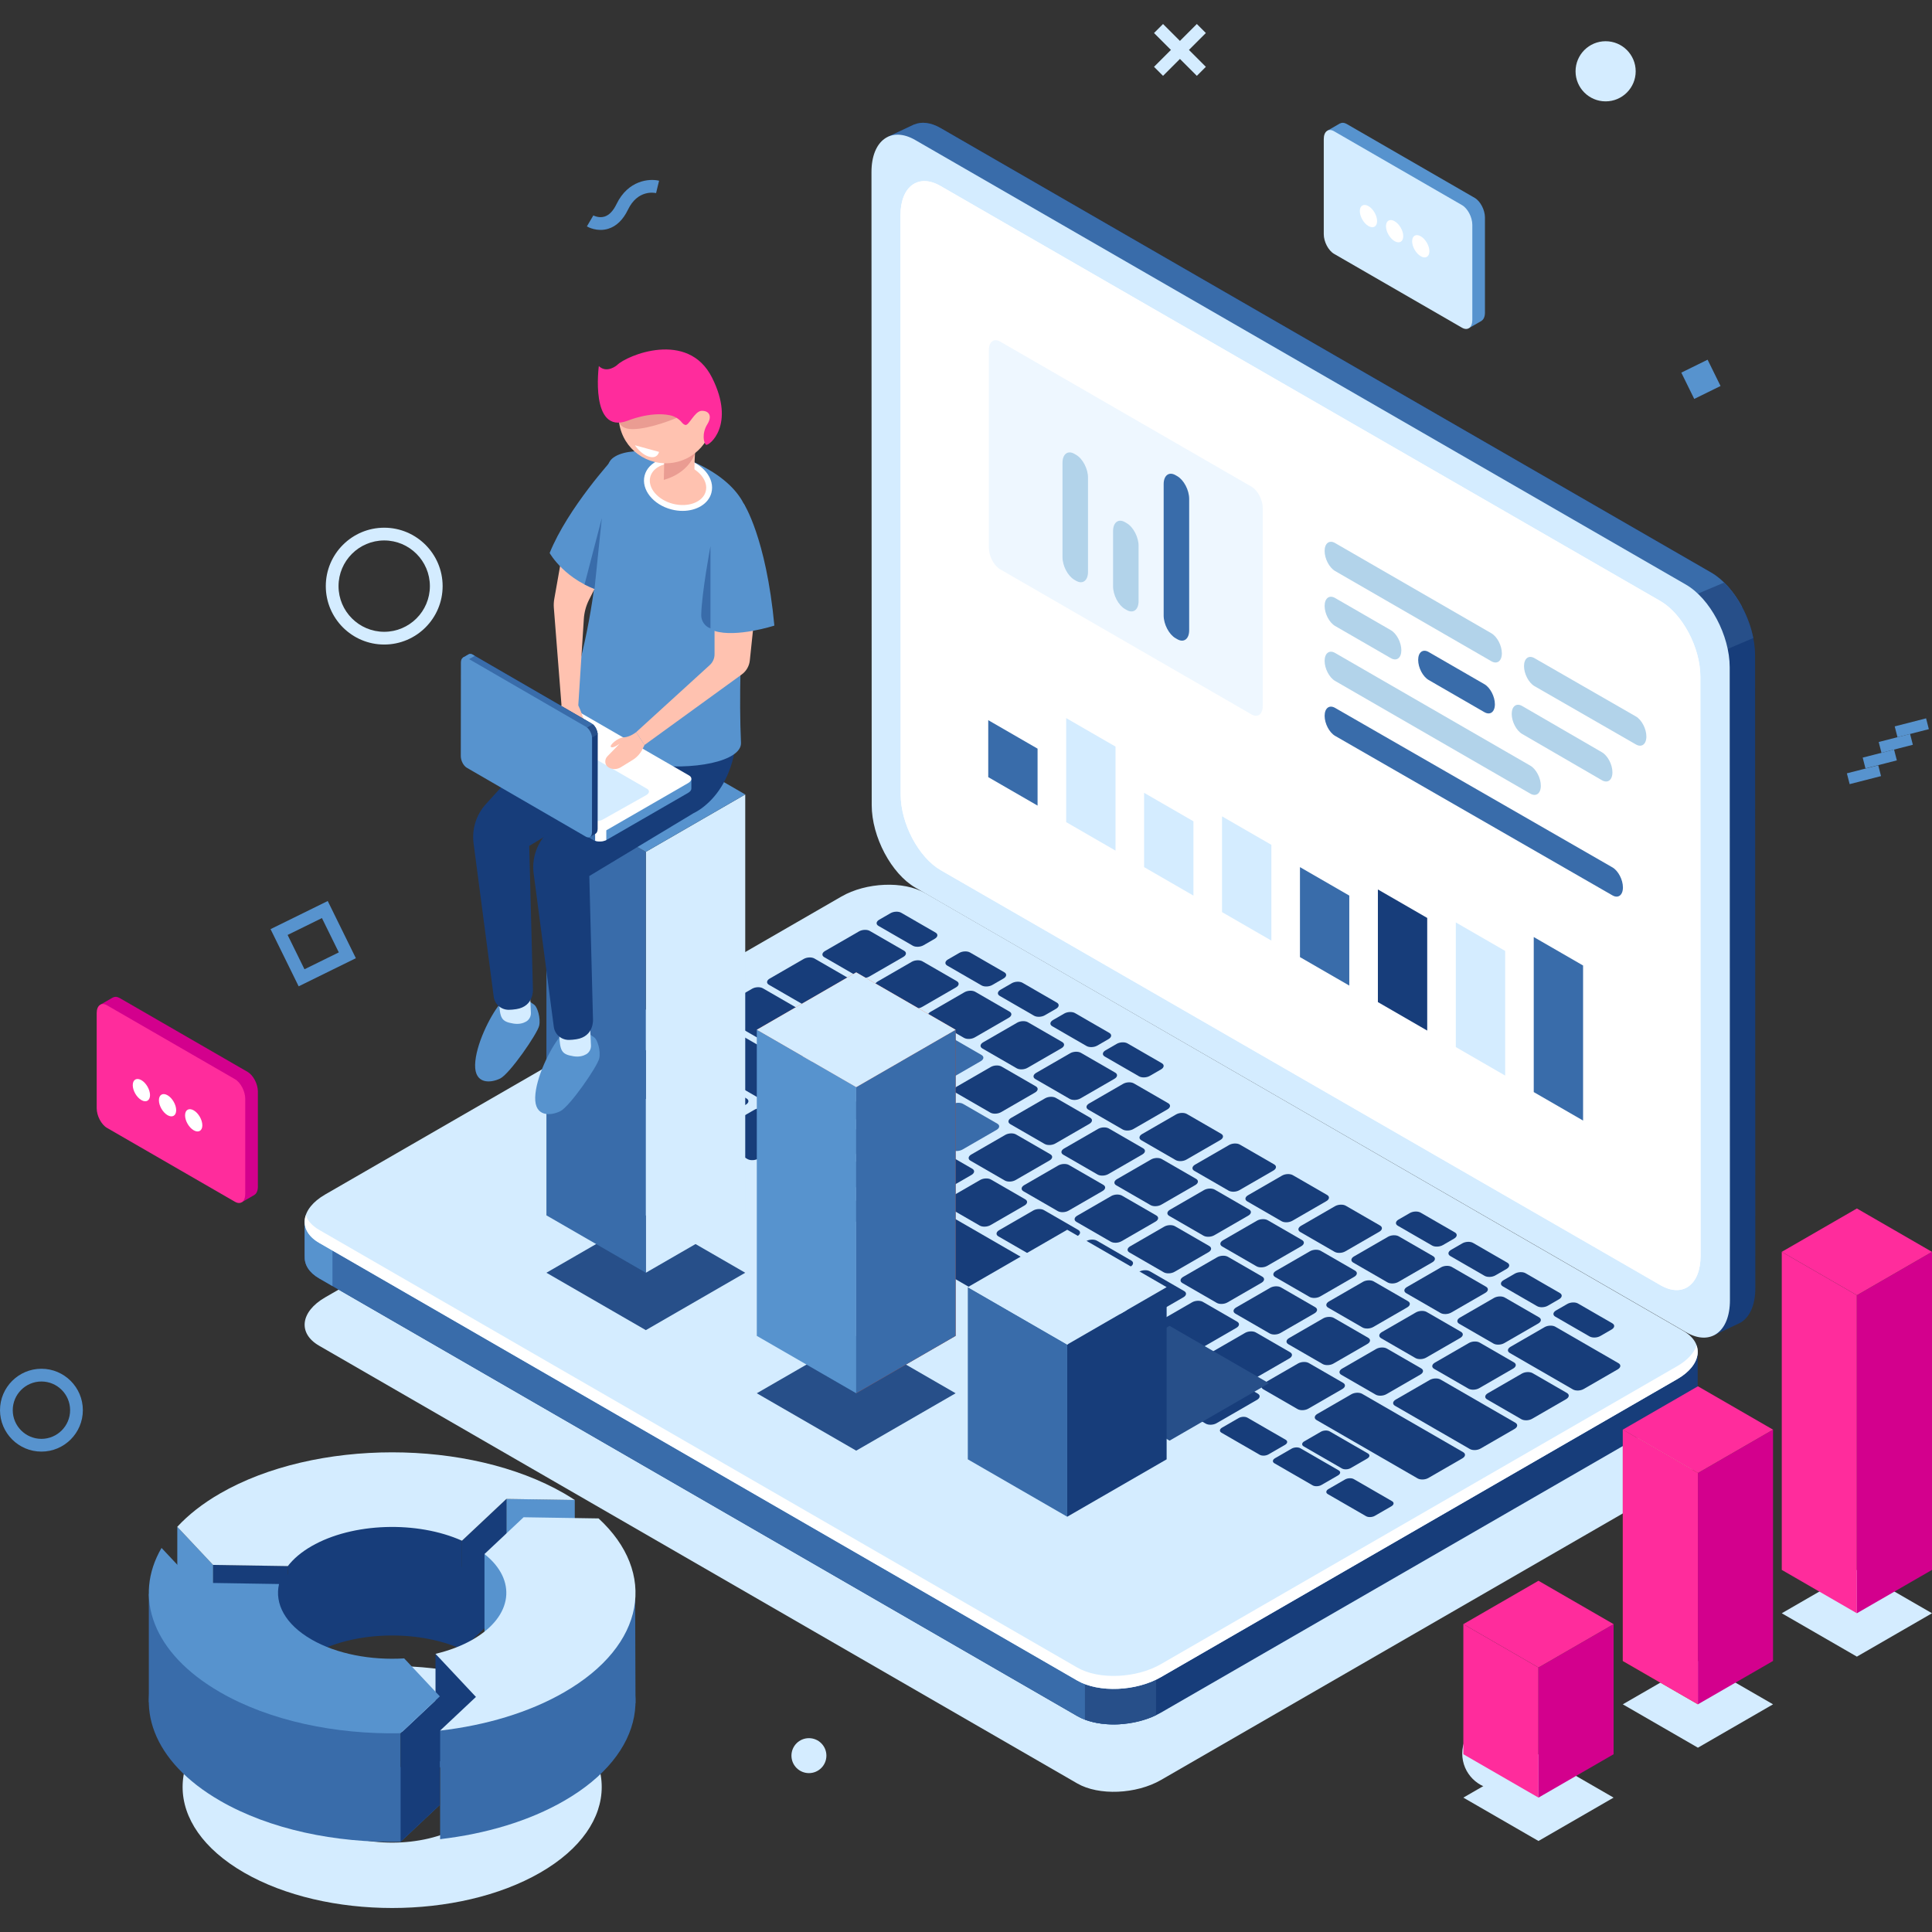 <?xml version="1.0" encoding="UTF-8"?>
<!DOCTYPE svg PUBLIC "-//W3C//DTD SVG 1.1//EN" "http://www.w3.org/Graphics/SVG/1.1/DTD/svg11.dtd">
<!-- Creator: CorelDRAW -->
<svg xmlns="http://www.w3.org/2000/svg" xml:space="preserve" width="10in" height="10in" version="1.1" style="shape-rendering:geometricPrecision; text-rendering:geometricPrecision; image-rendering:optimizeQuality; fill-rule:evenodd; clip-rule:evenodd"
viewBox="0 0 10000 10000"
 xmlns:xlink="http://www.w3.org/1999/xlink"
 xmlns:xodm="http://www.corel.com/coreldraw/odm/2003">
 <rect x="0" y="0" width="10000" height="10000" fill="#333333" stroke="none"/>
 <defs>
  <style type="text/css">
   <![CDATA[
    .fil1 {fill:#173D7A;fill-rule:nonzero}
    .fil3 {fill:#274F89;fill-rule:nonzero}
    .fil2 {fill:#396CAA;fill-rule:nonzero}
    .fil5 {fill:#5793CE;fill-rule:nonzero}
    .fil7 {fill:#B2D3EA;fill-rule:nonzero}
    .fil8 {fill:#C13D1A;fill-rule:nonzero}
    .fil13 {fill:#D3008D;fill-rule:nonzero}
    .fil0 {fill:#D4ECFF;fill-rule:nonzero}
    .fil11 {fill:#EA9C92;fill-rule:nonzero}
    .fil9 {fill:#EF602E;fill-rule:nonzero}
    .fil12 {fill:#FF2C9C;fill-rule:nonzero}
    .fil10 {fill:#FFC2B0;fill-rule:nonzero}
    .fil4 {fill:white;fill-rule:nonzero}
    .fil6 {fill:#D4ECFF;fill-rule:nonzero;fill-opacity:0.4}
   ]]>
  </style>
 </defs>
 <g id="Layer_x0020_1">
  <g id="_2277251715072">
   <g>
    <path class="fil0" d="M5576.04 9231.11l-3924.33 -2265.72c-111,-64.09 -97.09,-176.04 31.1,-250.07l2672.18 -1542.26c128.2,-73.99 322.09,-82.04 433.13,-17.95l3924.33 2265.72c111.03,64.09 97.08,176.04 -31.08,250.07l-2672.18 1542.26c-128.22,74 -322.12,82.06 -433.15,17.95z"/>
    <g>
     <path class="fil1" d="M8857.59 2963.96l-3989.06 -2301.14c-51.38,-29.64 -98.56,-34.21 -136.56,-18.35l0.15 -0.47 -6.55 3.04c-0.53,0.25 -1.06,0.48 -1.6,0.76l-129.89 61.12 141.01 70.18c-0.06,2.63 -0.31,5.1 -0.31,7.8l1.22 3276.39c0.06,163.97 101.54,355.39 226.67,427.57l3882.7 2239.81 22.06 182.74 141.8 -67.63c46.71,-27.45 76.29,-89.45 76.26,-177.79l-1.22 -3276.39c-0.07,-164.03 -101.54,-355.45 -226.67,-427.63z"/>
     <path class="fil2" d="M8857.59 2963.96l-3989.06 -2301.14c-51.38,-29.64 -98.56,-34.21 -136.56,-18.35l0.15 -0.47 -6.55 3.04c-0.53,0.25 -1.06,0.48 -1.6,0.76l-129.89 61.12 141.01 70.18c-0.06,2.63 -0.31,5.1 -0.31,7.8l0.82 2159.35 1815.45 1434.39 2464.94 -1240.5c-40.89,-76.02 -96.75,-140.59 -158.41,-176.18z"/>
     <path class="fil3" d="M8924.23 3015.5l-390.95 164.45 295.15 227.41 246.47 -104.92c-21.37,-107.74 -78.23,-215.98 -150.67,-286.94z"/>
     <path class="fil0" d="M8727.7 6896l-3989.06 -2301.18c-125.13,-72.18 -226.6,-263.6 -226.67,-427.57l-1.22 -3276.38c-0.06,-163.97 101.32,-238.38 226.44,-166.2l3989.06 2301.18c125.13,72.18 226.6,263.6 226.67,427.57l1.22 3276.38c0.07,163.95 -101.31,238.36 -226.44,166.2z"/>
     <path class="fil4" d="M8595.02 6652.27l-3725.61 -2148.14c-114.51,-66.04 -207.37,-241.2 -207.43,-391.27l-1.12 -2998.16c-0.06,-150.04 92.7,-218.15 207.21,-152.11l3725.58 2148.13c114.51,66.04 207.37,241.2 207.39,391.27l1.13 2998.16c0.11,150.07 -92.67,218.15 -207.15,152.11z"/>
     <path class="fil4" d="M8595.02 6652.27l-3725.61 -2148.14c-114.51,-66.04 -207.37,-241.2 -207.43,-391.27l-1.12 -2998.16c-0.06,-150.04 92.7,-218.15 207.21,-152.11l3725.58 2148.13c114.51,66.04 207.37,241.2 207.39,391.27l1.13 2998.16c0.11,150.07 -92.67,218.15 -207.15,152.11z"/>
    </g>
    <path class="fil1" d="M8787.3 6997.73l-536.42 -70.83 -3462.76 -1999.2c-111,-64.09 -304.93,-56.04 -433.13,17.95l-2453.69 1416.13 -324.38 -42.83 0 184.03 0.31 0.04c-2.13,42.54 22.08,83.47 74.47,113.7l3924.33 2265.72c111,64.09 304.93,56.04 433.13,-17.95l2672.18 -1542.26c72.12,-41.63 108.05,-95.27 105.95,-145.64l0 0 0.01 -178.85z"/>
    <path class="fil2" d="M6185.48 5734.48l-246.03 -142.04 -2704.76 0 -1333.43 769.35 -324.38 -42.83 0 184.03 0.31 0.04c-2.13,42.54 22.08,83.47 74.47,113.7l3924.33 2265.72c58.65,33.87 140.48,47.4 223.53,41.88l385.95 -3189.84z"/>
    <path class="fil5" d="M1720.88 6337.94l-143.96 -19.02 0 184.03 0.31 0.04c-2.13,42.54 22.08,83.47 74.47,113.7l69.14 39.94 0.01 -318.69 0.04 0z"/>
    <path class="fil3" d="M5615.57 8900.78c105.21,39.91 255.68,31.2 367.99,-22.84l0 -410.5 -367.99 0 0 433.34z"/>
    <path class="fil0" d="M5576.04 8698.59l-3924.33 -2265.72c-111,-64.09 -97.09,-176.04 31.1,-250.07l2672.18 -1542.26c128.2,-73.99 322.09,-82.04 433.13,-17.95l3924.33 2265.72c111.03,64.09 97.08,176.04 -31.08,250.07l-2672.18 1542.26c-128.22,74.03 -322.12,82.04 -433.15,17.95z"/>
    <path class="fil4" d="M8681.34 7071.13l-2672.18 1542.26c-128.2,73.99 -322.09,82.04 -433.13,17.95l-3924.33 -2265.72c-36.4,-21.02 -59.09,-47.21 -69.02,-75.5 -17.36,52.5 4.76,105.61 69.02,142.73l3924.33 2265.68c111,64.09 304.93,56.04 433.13,-17.95l2672.18 -1542.26c86.15,-49.76 120.43,-116.61 100.09,-174.57 -12.62,38.3 -46.09,76.21 -100.09,107.37z"/>
    <g>
     <path class="fil1" d="M3320.79 5682.79l-177.58 -102.51c-14.26,-8.24 -12.47,-22.61 3.98,-32.11l209.6 -120.99c16.48,-9.5 41.36,-10.53 55.6,-2.32l177.58 102.5c14.26,8.24 12.47,22.62 -4.02,32.11l-209.59 120.99c-16.4,9.53 -41.31,10.56 -55.57,2.32z"/>
     <path class="fil1" d="M3595.01 5841.12l-177.58 -102.5c-14.26,-8.24 -12.47,-22.62 4.02,-32.11l209.59 -120.99c16.45,-9.5 41.36,-10.52 55.61,-2.32l177.54 102.51c14.26,8.24 12.47,22.61 -3.98,32.11l-209.59 120.99c-16.44,9.5 -41.35,10.54 -55.61,2.32z"/>
     <path class="fil1" d="M3869.21 5999.44l-177.58 -102.51c-14.26,-8.24 -12.47,-22.62 3.98,-32.11l209.59 -120.99c16.48,-9.5 41.36,-10.53 55.6,-2.32l177.58 102.51c14.26,8.24 12.47,22.62 -4.01,32.11l-209.6 120.99c-16.41,9.52 -41.32,10.56 -55.57,2.32z"/>
     <path class="fil1" d="M4248.44 5868.7l-177.58 -102.51c-14.26,-8.24 -12.47,-22.61 3.98,-32.11l175.94 -101.57c16.45,-9.5 41.36,-10.53 55.61,-2.32l177.57 102.51c14.26,8.24 12.47,22.61 -3.98,32.11l-175.94 101.57c-16.43,9.5 -41.35,10.53 -55.6,2.32z"/>
     <path class="fil1" d="M4522.66 6027l-177.57 -102.5c-14.26,-8.24 -12.47,-22.62 4.01,-32.11l175.94 -101.57c16.44,-9.5 41.36,-10.53 55.6,-2.32l177.58 102.51c14.26,8.24 12.47,22.62 -4.01,32.11l-175.94 101.57c-16.44,9.53 -41.35,10.56 -55.61,2.32z"/>
     <path class="fil1" d="M4796.86 6185.3l-177.58 -102.51c-14.26,-8.24 -12.47,-22.62 3.98,-32.11l175.94 -101.57c16.45,-9.5 41.36,-10.52 55.61,-2.32l177.58 102.51c14.26,8.24 12.47,22.61 -3.98,32.11l-175.94 101.57c-16.44,9.53 -41.35,10.56 -55.6,2.32z"/>
     <path class="fil1" d="M5071.08 6343.61l-177.57 -102.51c-14.26,-8.24 -12.47,-22.61 4.01,-32.11l175.94 -101.57c16.48,-9.5 41.36,-10.53 55.61,-2.32l177.57 102.51c14.26,8.24 12.47,22.61 -4.01,32.11l-175.94 101.57c-16.48,9.52 -41.35,10.56 -55.61,2.32z"/>
     <path class="fil1" d="M5345.27 6501.95l-177.58 -102.5c-14.26,-8.24 -12.47,-22.62 3.98,-32.11l175.94 -101.57c16.44,-9.5 41.36,-10.53 55.6,-2.32l177.54 102.5c14.26,8.24 12.47,22.62 -3.98,32.11l-175.94 101.57c-16.41,9.5 -41.31,10.53 -55.57,2.32z"/>
     <path class="fil1" d="M5619.49 6660.25l-177.58 -102.51c-14.26,-8.24 -12.47,-22.61 4.02,-32.11l175.94 -101.57c16.45,-9.5 41.36,-10.53 55.61,-2.32l177.58 102.51c14.26,8.24 12.47,22.61 -4.02,32.11l-175.94 101.57c-16.47,9.53 -41.35,10.56 -55.6,2.32z"/>
     <path class="fil1" d="M5893.68 6818.56l-177.57 -102.5c-14.26,-8.24 -12.47,-22.62 4.01,-32.11l175.94 -101.57c16.44,-9.5 41.36,-10.53 55.6,-2.32l177.58 102.51c14.26,8.24 12.47,22.62 -3.98,32.11l-175.94 101.57c-16.47,9.52 -41.39,10.56 -55.64,2.32z"/>
     <path class="fil1" d="M6167.88 6976.87l-177.58 -102.51c-14.26,-8.24 -12.47,-22.62 3.98,-32.11l175.94 -101.57c16.48,-9.5 41.36,-10.52 55.61,-2.32l177.58 102.5c14.26,8.24 12.47,22.62 -4.02,32.11l-175.94 101.57c-16.41,9.53 -41.31,10.56 -55.57,2.32z"/>
     <path class="fil1" d="M6442.1 7135.17l-177.58 -102.51c-14.26,-8.24 -12.47,-22.61 4.01,-32.11l175.94 -101.57c16.45,-9.5 41.36,-10.53 55.61,-2.32l177.54 102.51c14.26,8.24 12.47,22.61 -3.98,32.11l-175.94 101.57c-16.44,9.53 -41.35,10.56 -55.6,2.32z"/>
     <path class="fil1" d="M6716.29 7293.51l-177.58 -102.5c-14.26,-8.24 -12.47,-22.62 4.02,-32.11l175.94 -101.57c16.48,-9.5 41.36,-10.53 55.6,-2.32l177.58 102.5c14.26,8.24 12.47,22.62 -4.02,32.11l-175.94 101.57c-16.45,9.52 -41.35,10.55 -55.61,2.32z"/>
     <path class="fil2" d="M4652.46 5793.72l-177.57 -102.51c-14.26,-8.24 -12.47,-22.61 3.98,-32.11l175.94 -101.57c16.44,-9.5 41.36,-10.53 55.6,-2.32l177.58 102.51c14.26,8.24 12.47,22.61 -4.01,32.11l-175.94 101.57c-16.41,9.53 -41.31,10.56 -55.57,2.32z"/>
     <path class="fil2" d="M4374.16 5633.07l-177.58 -102.51c-14.26,-8.24 -12.47,-22.61 3.98,-32.11l175.94 -101.57c16.44,-9.5 41.36,-10.53 55.6,-2.32l177.58 102.51c14.26,8.24 12.47,22.61 -3.98,32.11l-175.94 101.57c-16.45,9.5 -41.35,10.54 -55.61,2.32z"/>
     <path class="fil1" d="M4095.43 5472.14l-382.44 -220.78c-14.26,-8.24 -12.47,-22.61 4.01,-32.11l175.94 -101.57c16.44,-9.5 41.36,-10.53 55.61,-2.32l382.43 220.78c14.26,8.24 12.47,22.61 -3.98,32.11l-175.94 101.57c-16.48,9.5 -41.38,10.53 -55.64,2.32z"/>
     <path class="fil1" d="M4290.27 5276.39l-310.35 -179.17c-14.26,-8.24 -12.47,-22.62 4.01,-32.11l175.94 -101.57c16.48,-9.5 41.36,-10.53 55.61,-2.32l310.35 179.17c14.26,8.24 12.47,22.62 -4.01,32.11l-175.94 101.57c-16.45,9.52 -41.36,10.55 -55.61,2.32z"/>
     <path class="fil2" d="M4926.68 5952.06l-177.58 -102.5c-14.26,-8.24 -12.47,-22.62 3.98,-32.11l175.94 -101.57c16.48,-9.5 41.36,-10.53 55.6,-2.32l177.58 102.51c14.26,8.24 12.47,22.62 -4.02,32.11l-175.94 101.57c-16.41,9.5 -41.31,10.52 -55.57,2.32z"/>
     <path class="fil1" d="M5200.87 6110.37l-177.58 -102.51c-14.26,-8.24 -12.47,-22.62 3.98,-32.11l175.94 -101.57c16.45,-9.5 41.36,-10.52 55.61,-2.32l177.57 102.51c14.26,8.24 12.47,22.61 -3.98,32.11l-175.94 101.57c-16.43,9.52 -41.35,10.55 -55.6,2.32z"/>
     <path class="fil1" d="M5475.09 6268.67l-177.57 -102.51c-14.26,-8.24 -12.47,-22.61 4.01,-32.11l175.94 -101.57c16.48,-9.5 41.36,-10.53 55.6,-2.32l177.58 102.51c14.26,8.24 12.47,22.61 -4.01,32.11l-175.94 101.57c-16.44,9.53 -41.35,10.56 -55.61,2.32z"/>
     <path class="fil1" d="M5749.29 6426.97l-177.58 -102.5c-14.26,-8.24 -12.47,-22.62 3.98,-32.11l175.94 -101.57c16.45,-9.5 41.36,-10.53 55.61,-2.32l177.58 102.5c14.26,8.24 12.47,22.62 -3.98,32.11l-175.94 101.57c-16.44,9.53 -41.35,10.56 -55.6,2.32z"/>
     <path class="fil1" d="M6023.51 6585.31l-177.57 -102.51c-14.26,-8.24 -12.47,-22.61 4.01,-32.11l175.94 -101.57c16.45,-9.5 41.36,-10.53 55.61,-2.32l177.57 102.51c14.26,8.24 12.47,22.61 -4.01,32.11l-175.94 101.57c-16.44,9.5 -41.35,10.54 -55.61,2.32z"/>
     <path class="fil1" d="M6297.7 6743.62l-177.58 -102.5c-14.26,-8.24 -12.47,-22.62 3.98,-32.11l175.94 -101.57c16.44,-9.5 41.36,-10.53 55.6,-2.32l177.58 102.51c14.26,8.24 12.47,22.62 -3.98,32.11l-175.94 101.57c-16.45,9.52 -41.35,10.52 -55.61,2.32z"/>
     <path class="fil1" d="M6571.93 6901.93l-177.58 -102.51c-14.26,-8.24 -12.47,-22.62 4.02,-32.11l175.94 -101.57c16.48,-9.5 41.36,-10.52 55.61,-2.32l177.58 102.5c14.26,8.24 12.47,22.62 -4.02,32.11l-175.94 101.57c-16.44,9.53 -41.35,10.56 -55.6,2.32z"/>
     <path class="fil1" d="M6846.11 7060.24l-177.57 -102.51c-14.26,-8.24 -12.47,-22.61 3.98,-32.11l175.94 -101.57c16.44,-9.5 41.36,-10.53 55.6,-2.32l177.58 102.51c14.26,8.24 12.47,22.61 -3.98,32.11l-175.94 101.57c-16.44,9.52 -41.35,10.55 -55.61,2.32z"/>
     <path class="fil1" d="M7120.33 7218.54l-177.58 -102.5c-14.26,-8.24 -12.47,-22.62 4.02,-32.11l175.94 -101.57c16.45,-9.5 41.36,-10.53 55.61,-2.32l177.58 102.5c14.26,8.24 12.47,22.62 -4.02,32.11l-175.94 101.57c-16.47,9.53 -41.35,10.56 -55.61,2.32z"/>
     <path class="fil1" d="M7607.79 7500l-387.41 -223.69c-14.26,-8.24 -12.47,-22.61 4.02,-32.11l175.94 -101.57c16.45,-9.5 41.36,-10.53 55.61,-2.32l387.41 223.69c14.26,8.24 12.47,22.61 -4.02,32.11l-175.94 101.57c-16.45,9.53 -41.35,10.56 -55.61,2.32z"/>
     <path class="fil1" d="M8141.63 7191.79l-327.01 -188.79c-14.26,-8.24 -12.47,-22.61 4.01,-32.11l175.94 -101.57c16.44,-9.5 41.36,-10.53 55.6,-2.32l327.01 188.79c14.26,8.24 12.47,22.62 -3.98,32.11l-175.94 101.57c-16.48,9.52 -41.39,10.55 -55.64,2.32z"/>
     <path class="fil1" d="M5406.87 5921.07l-177.58 -102.5c-14.26,-8.24 -12.47,-22.62 4.01,-32.11l175.94 -101.57c16.45,-9.5 41.36,-10.53 55.61,-2.32l177.57 102.5c14.26,8.24 12.47,22.62 -4.01,32.11l-175.94 101.57c-16.44,9.53 -41.35,10.56 -55.6,2.32z"/>
     <path class="fil1" d="M5125.85 5758.83l-177.58 -102.5c-14.26,-8.24 -12.47,-22.62 3.98,-32.11l175.94 -101.57c16.45,-9.5 41.36,-10.53 55.61,-2.32l177.57 102.5c14.26,8.24 12.47,22.62 -3.98,32.11l-175.94 101.57c-16.44,9.52 -41.36,10.56 -55.6,2.32z"/>
     <path class="fil2" d="M4844.81 5596.57l-177.58 -102.51c-14.26,-8.24 -12.47,-22.62 4.01,-32.11l175.94 -101.57c16.45,-9.5 41.36,-10.52 55.61,-2.32l177.57 102.5c14.26,8.24 12.47,22.62 -3.98,32.11l-175.94 101.57c-16.47,9.53 -41.38,10.56 -55.64,2.32z"/>
     <path class="fil1" d="M4563.8 5434.32l-177.58 -102.51c-14.26,-8.24 -12.47,-22.62 3.98,-32.11l175.94 -101.57c16.48,-9.5 41.36,-10.52 55.61,-2.32l177.57 102.51c14.26,8.24 12.47,22.61 -4.01,32.11l-175.94 101.57c-16.4,9.53 -41.31,10.56 -55.57,2.32z"/>
     <path class="fil1" d="M5681.09 6079.39l-177.58 -102.51c-14.26,-8.24 -12.47,-22.61 4.02,-32.11l175.94 -101.57c16.44,-9.5 41.36,-10.53 55.6,-2.32l177.58 102.51c14.26,8.24 12.47,22.61 -3.98,32.11l-175.94 101.57c-16.48,9.52 -41.39,10.56 -55.64,2.32z"/>
     <path class="fil1" d="M5955.28 6237.69l-177.58 -102.5c-14.26,-8.24 -12.47,-22.62 4.02,-32.11l175.94 -101.57c16.45,-9.5 41.36,-10.53 55.61,-2.32l177.58 102.51c14.26,8.24 12.47,22.62 -3.98,32.11l-175.94 101.57c-16.48,9.53 -41.38,10.56 -55.64,2.32z"/>
     <path class="fil1" d="M6229.5 6396l-177.57 -102.51c-14.26,-8.24 -12.47,-22.62 4.01,-32.11l175.94 -101.57c16.48,-9.5 41.36,-10.52 55.61,-2.32l177.57 102.5c14.26,8.24 12.47,22.62 -4.01,32.11l-175.94 101.57c-16.45,9.52 -41.35,10.56 -55.61,2.32z"/>
     <path class="fil1" d="M6503.69 6554.33l-177.58 -102.51c-14.26,-8.24 -12.47,-22.61 3.98,-32.11l175.94 -101.57c16.44,-9.5 41.36,-10.53 55.6,-2.32l177.58 102.51c14.26,8.24 12.47,22.61 -4.02,32.11l-175.94 101.57c-16.4,9.52 -41.31,10.56 -55.57,2.32z"/>
     <path class="fil1" d="M6777.91 6712.63l-177.58 -102.5c-14.26,-8.24 -12.47,-22.62 4.01,-32.11l175.94 -101.57c16.45,-9.5 41.36,-10.53 55.61,-2.32l177.58 102.5c14.26,8.24 12.47,22.62 -4.02,32.11l-175.94 101.57c-16.47,9.53 -41.35,10.56 -55.6,2.32z"/>
     <path class="fil1" d="M7052.11 6870.95l-177.54 -102.51c-14.26,-8.24 -12.47,-22.61 3.98,-32.11l175.94 -101.57c16.44,-9.5 41.36,-10.52 55.6,-2.32l177.58 102.51c14.26,8.24 12.47,22.61 -4.01,32.11l-175.94 101.57c-16.45,9.52 -41.35,10.55 -55.61,2.32z"/>
     <path class="fil1" d="M7326.3 7029.25l-177.58 -102.51c-14.26,-8.24 -12.47,-22.61 4.02,-32.11l175.94 -101.57c16.48,-9.5 41.36,-10.53 55.61,-2.32l177.58 102.51c14.26,8.24 12.47,22.62 -4.02,32.11l-175.94 101.57c-16.44,9.52 -41.31,10.56 -55.6,2.32z"/>
     <path class="fil1" d="M7600.52 7187.59l-177.57 -102.51c-14.26,-8.24 -12.47,-22.62 3.98,-32.11l175.94 -101.57c16.45,-9.5 41.36,-10.52 55.61,-2.32l177.57 102.5c14.26,8.24 12.47,22.62 -4.01,32.11l-175.94 101.57c-16.41,9.5 -41.31,10.53 -55.57,2.32z"/>
     <path class="fil1" d="M7874.7 7345.89l-177.58 -102.51c-14.26,-8.24 -12.47,-22.61 4.02,-32.11l175.94 -101.57c16.44,-9.5 41.36,-10.53 55.6,-2.32l177.58 102.51c14.26,8.24 12.47,22.61 -4.02,32.11l-175.94 101.57c-16.44,9.54 -41.31,10.56 -55.61,2.32z"/>
     <path class="fil1" d="M5262.5 5529.5l-177.58 -102.51c-14.26,-8.24 -12.47,-22.62 4.02,-32.11l175.94 -101.57c16.44,-9.5 41.36,-10.52 55.6,-2.32l177.58 102.5c14.26,8.24 12.47,22.62 -4.02,32.11l-175.94 101.57c-16.45,9.53 -41.35,10.56 -55.61,2.32z"/>
     <path class="fil1" d="M4989.65 5371.98l-177.57 -102.51c-14.26,-8.24 -12.47,-22.61 4.01,-32.11l175.94 -101.57c16.44,-9.5 41.36,-10.52 55.6,-2.32l177.58 102.51c14.26,8.24 12.47,22.61 -4.01,32.11l-175.94 101.57c-16.45,9.53 -41.35,10.56 -55.61,2.32z"/>
     <path class="fil1" d="M4716.81 5214.46l-177.58 -102.51c-14.26,-8.24 -12.47,-22.61 4.01,-32.11l175.94 -101.57c16.48,-9.5 41.36,-10.53 55.61,-2.32l177.57 102.51c14.26,8.24 12.47,22.61 -4.01,32.11l-175.94 101.57c-16.44,9.52 -41.36,10.56 -55.6,2.32z"/>
     <path class="fil1" d="M4443.96 5056.93l-177.58 -102.51c-14.26,-8.24 -12.47,-22.61 4.02,-32.11l175.94 -101.57c16.48,-9.5 41.36,-10.53 55.61,-2.32l177.58 102.51c14.26,8.24 12.47,22.61 -4.02,32.11l-175.94 101.57c-16.44,9.5 -41.35,10.54 -55.6,2.32z"/>
     <path class="fil1" d="M4724.51 4894.93l-177.58 -102.5c-14.26,-8.24 -12.47,-22.62 4.01,-32.11l58.15 -33.58c16.44,-9.5 41.36,-10.52 55.6,-2.32l177.58 102.51c14.26,8.24 12.47,22.61 -3.98,32.11l-58.15 33.58c-16.47,9.52 -41.38,10.56 -55.64,2.32z"/>
     <path class="fil1" d="M5080.57 5100.51l-177.58 -102.51c-14.26,-8.24 -12.47,-22.61 4.01,-32.11l58.15 -33.58c16.44,-9.5 41.36,-10.53 55.6,-2.32l177.58 102.5c14.26,8.24 12.47,22.62 -3.98,32.11l-58.15 33.58c-16.47,9.52 -41.35,10.56 -55.64,2.32z"/>
     <path class="fil1" d="M5352.29 5257.38l-177.58 -102.5c-14.26,-8.24 -12.47,-22.62 4.01,-32.11l58.15 -33.58c16.44,-9.5 41.36,-10.53 55.6,-2.32l177.58 102.51c14.26,8.24 12.47,22.61 -4.02,32.11l-58.15 33.58c-16.44,9.52 -41.35,10.55 -55.6,2.32z"/>
     <path class="fil1" d="M5624 5414.24l-177.58 -102.51c-14.26,-8.24 -12.47,-22.61 3.98,-32.11l58.15 -33.58c16.48,-9.5 41.36,-10.53 55.6,-2.32l177.58 102.5c14.26,8.24 12.47,22.62 -3.98,32.11l-58.15 33.58c-16.44,9.53 -41.35,10.56 -55.6,2.32z"/>
     <path class="fil1" d="M5895.69 5571.1l-177.58 -102.5c-14.26,-8.24 -12.47,-22.62 4.01,-32.11l58.15 -33.58c16.44,-9.5 41.36,-10.53 55.6,-2.32l177.58 102.51c14.26,8.24 12.47,22.61 -4.02,32.11l-58.15 33.58c-16.44,9.52 -41.35,10.56 -55.6,2.32z"/>
     <path class="fil1" d="M7412.58 6446.9l-177.58 -102.5c-14.26,-8.24 -12.47,-22.62 4.02,-32.11l58.15 -33.58c16.45,-9.5 41.36,-10.52 55.61,-2.32l177.58 102.51c14.26,8.24 12.47,22.61 -4.02,32.11l-58.15 33.58c-16.45,9.5 -41.36,10.52 -55.61,2.32z"/>
     <path class="fil1" d="M7684.29 6603.77l-177.58 -102.51c-14.26,-8.24 -12.47,-22.61 4.02,-32.11l58.15 -33.58c16.45,-9.5 41.36,-10.53 55.61,-2.32l177.58 102.51c14.26,8.24 12.47,22.62 -3.98,32.11l-58.15 33.58c-16.48,9.5 -41.39,10.53 -55.64,2.32z"/>
     <path class="fil1" d="M7955.98 6760.64l-177.58 -102.51c-14.26,-8.24 -12.47,-22.61 4.02,-32.11l58.15 -33.58c16.45,-9.5 41.36,-10.52 55.61,-2.32l177.58 102.51c14.26,8.24 12.47,22.61 -3.98,32.11l-58.15 33.58c-16.48,9.52 -41.36,10.52 -55.64,2.32z"/>
     <path class="fil1" d="M8227.69 6917.5l-177.58 -102.51c-14.26,-8.24 -12.47,-22.62 3.98,-32.11l58.15 -33.58c16.48,-9.5 41.36,-10.53 55.61,-2.32l177.58 102.51c14.26,8.24 12.47,22.61 -4.02,32.11l-58.15 33.58c-16.41,9.53 -41.31,10.56 -55.57,2.32z"/>
     <path class="fil1" d="M5536.69 5687.81l-177.58 -102.51c-14.26,-8.24 -12.47,-22.61 3.98,-32.11l175.94 -101.57c16.45,-9.5 41.36,-10.53 55.61,-2.32l177.58 102.51c14.26,8.24 12.47,22.61 -3.98,32.11l-175.94 101.57c-16.44,9.52 -41.35,10.55 -55.6,2.32z"/>
     <path class="fil1" d="M5810.87 5846.11l-177.57 -102.5c-14.26,-8.24 -12.47,-22.62 4.01,-32.11l175.94 -101.57c16.48,-9.5 41.36,-10.53 55.6,-2.32l177.58 102.5c14.26,8.24 12.47,22.62 -4.01,32.11l-175.94 101.57c-16.44,9.53 -41.31,10.56 -55.61,2.32z"/>
     <path class="fil1" d="M6085.1 6004.44l-177.58 -102.51c-14.26,-8.24 -12.47,-22.61 4.02,-32.11l175.94 -101.57c16.45,-9.5 41.36,-10.53 55.61,-2.32l177.54 102.51c14.26,8.24 12.47,22.61 -3.98,32.11l-175.94 101.57c-16.44,9.53 -41.35,10.53 -55.61,2.32z"/>
     <path class="fil1" d="M6359.3 6162.74l-177.58 -102.5c-14.26,-8.24 -12.47,-22.62 4.01,-32.11l175.94 -101.57c16.45,-9.5 41.36,-10.53 55.61,-2.32l177.57 102.51c14.26,8.24 12.47,22.62 -4.01,32.11l-175.94 101.57c-16.44,9.53 -41.32,10.56 -55.6,2.32z"/>
     <path class="fil1" d="M6633.52 6321.06l-177.58 -102.51c-14.26,-8.24 -12.47,-22.62 4.02,-32.11l175.94 -101.57c16.44,-9.5 41.36,-10.52 55.6,-2.32l177.58 102.5c14.26,8.24 12.47,22.62 -3.98,32.11l-175.94 101.57c-16.48,9.52 -41.39,10.56 -55.64,2.32z"/>
     <path class="fil1" d="M6907.71 6479.36l-177.58 -102.51c-14.26,-8.24 -12.47,-22.61 3.98,-32.11l175.94 -101.57c16.48,-9.5 41.36,-10.53 55.61,-2.32l177.58 102.51c14.26,8.24 12.47,22.61 -4.02,32.11l-175.94 101.57c-16.41,9.54 -41.31,10.56 -55.57,2.32z"/>
     <path class="fil1" d="M7181.93 6637.69l-177.57 -102.5c-14.26,-8.24 -12.47,-22.62 4.01,-32.11l175.94 -101.57c16.48,-9.5 41.36,-10.53 55.61,-2.32l177.54 102.5c14.26,8.24 12.47,22.62 -3.98,32.11l-175.94 101.57c-16.45,9.5 -41.35,10.53 -55.61,2.32z"/>
     <path class="fil1" d="M7456.12 6796.01l-177.58 -102.51c-14.26,-8.24 -12.47,-22.61 4.02,-32.11l175.94 -101.57c16.44,-9.5 41.36,-10.52 55.6,-2.32l177.58 102.51c14.26,8.24 12.47,22.61 -4.02,32.11l-175.94 101.57c-16.44,9.52 -41.35,10.56 -55.61,2.32z"/>
     <path class="fil1" d="M7730.34 6954.31l-177.58 -102.5c-14.26,-8.24 -12.47,-22.62 4.01,-32.11l175.94 -101.57c16.48,-9.5 41.36,-10.53 55.61,-2.32l177.58 102.51c14.26,8.24 12.46,22.62 -4.02,32.11l-175.94 101.57c-16.43,9.53 -41.35,10.56 -55.6,2.32z"/>
     <path class="fil1" d="M3969.02 5707.36l-522.94 -301.92c-14.26,-8.24 -12.47,-22.61 3.98,-32.11l175.94 -101.57c16.45,-9.5 41.36,-10.53 55.61,-2.32l522.94 301.92c14.26,8.24 12.46,22.62 -3.98,32.11l-175.94 101.57c-16.43,9.52 -41.35,10.55 -55.6,2.32z"/>
     <path class="fil1" d="M7337.7 7652.26l-522.94 -301.92c-14.26,-8.24 -12.47,-22.62 3.98,-32.11l175.94 -101.57c16.45,-9.5 41.36,-10.53 55.61,-2.32l522.94 301.92c14.26,8.24 12.47,22.62 -3.98,32.11l-175.94 101.57c-16.45,9.53 -41.35,10.56 -55.61,2.32z"/>
     <path class="fil1" d="M6241.13 7368.86l-177.58 -102.51c-14.26,-8.24 -12.47,-22.61 4.02,-32.11l209.59 -120.99c16.44,-9.5 41.36,-10.53 55.61,-2.32l177.57 102.51c14.26,8.24 12.47,22.62 -3.98,32.11l-209.6 120.99c-16.48,9.52 -41.39,10.53 -55.64,2.32z"/>
     <path class="fil1" d="M4249.82 6219.18l-283.97 -163.95c-14.26,-8.24 -12.47,-22.61 4.01,-32.11l209.59 -120.99c16.45,-9.5 41.36,-10.52 55.61,-2.32l283.97 163.95c14.26,8.24 12.47,22.61 -3.98,32.11l-209.59 120.99c-16.48,9.52 -41.38,10.55 -55.64,2.32z"/>
     <path class="fil1" d="M5976.92 7216.31l-283.97 -163.95c-14.26,-8.24 -12.47,-22.62 3.98,-32.11l209.6 -120.99c16.44,-9.5 41.36,-10.53 55.6,-2.32l283.97 163.95c14.26,8.24 12.47,22.62 -4.02,32.11l-209.59 120.99c-16.43,9.54 -41.33,10.56 -55.57,2.32z"/>
     <path class="fil1" d="M4645.44 6447.59l-283.97 -163.95c-14.26,-8.24 -12.47,-22.62 4.02,-32.11l209.59 -120.99c16.48,-9.5 41.36,-10.53 55.6,-2.32l283.97 163.95c14.26,8.24 12.47,22.62 -3.98,32.11l-209.59 120.99c-16.47,9.53 -41.39,10.54 -55.64,2.32z"/>
     <path class="fil1" d="M4632.6 6129.32l1234.61 712.8c15.32,8.83 15.32,23.19 0,32.02l-213.72 123.41c-15.32,8.83 -40.17,8.83 -55.49,0l-1234.61 -712.8 269.22 -155.42z"/>
     <path class="fil1" d="M7007.46 7655.89l197.78 114.19c11.69,6.74 10.22,18.54 -3.26,26.32l-85.75 49.5c-13.5,7.8 -33.9,8.65 -45.59,1.88l-197.78 -114.19c-11.69,-6.74 -10.22,-18.52 3.26,-26.32l85.75 -49.49c13.51,-7.8 33.9,-8.66 45.59,-1.88z"/>
     <path class="fil1" d="M6730.98 7496.26l197.78 114.19c11.69,6.74 10.22,18.52 -3.26,26.32l-85.75 49.5c-13.5,7.8 -33.9,8.64 -45.59,1.88l-197.78 -114.19c-11.69,-6.74 -10.22,-18.52 3.26,-26.32l85.75 -49.5c13.51,-7.8 33.9,-8.64 45.59,-1.88z"/>
     <path class="fil1" d="M6456.8 7337.93l197.78 114.19c11.69,6.74 10.22,18.52 -3.26,26.32l-85.75 49.5c-13.5,7.8 -33.9,8.64 -45.59,1.88l-197.78 -114.19c-11.69,-6.74 -10.22,-18.54 3.26,-26.32l85.75 -49.5c13.47,-7.77 33.9,-8.62 45.59,-1.88z"/>
     <path class="fil1" d="M6882.43 7408.83l197.78 114.19c11.69,6.74 10.22,18.52 -3.26,26.32l-85.75 49.5c-13.5,7.8 -33.9,8.64 -45.59,1.88l-197.78 -114.19c-11.69,-6.74 -10.22,-18.54 3.26,-26.32l85.75 -49.5c13.48,-7.78 33.9,-8.62 45.59,-1.88z"/>
    </g>
   </g>
   <path class="fil6" d="M6478.19 3698.01l-1301.79 -751.59c-31.98,-18.45 -57.9,-68.01 -57.9,-110.65l0 -1024.24c0,-42.64 25.94,-62.25 57.9,-43.76l1301.79 751.59c31.98,18.44 57.9,68.01 57.9,110.65l0 1024.24c-0.01,42.64 -25.96,62.21 -57.9,43.76z"/>
   <g>
    <path class="fil7" d="M5570.06 3006.29l-9.15 -5.3c-33.93,-19.58 -61.43,-72.15 -61.43,-117.39l0 -488.11c0,-45.24 27.5,-66.04 61.43,-46.46l9.15 5.29c33.93,19.59 61.43,72.15 61.43,117.39l0 488.11c0,45.24 -27.5,66.05 -61.43,46.46z"/>
    <path class="fil7" d="M5831.87 3157.46l-9.18 -5.29c-33.93,-19.59 -61.43,-72.15 -61.43,-117.39l0 -285.69c0,-45.24 27.5,-66.04 61.43,-46.46l9.18 5.29c33.92,19.59 61.43,72.15 61.43,117.39l0 285.69c0.01,45.23 -27.5,66.04 -61.43,46.46z"/>
    <path class="fil2" d="M6093.68 3308.58l-9.15 -5.29c-33.93,-19.59 -61.43,-72.15 -61.43,-117.39l0 -680c0,-45.24 27.51,-66.04 61.43,-46.46l9.15 5.3c33.93,19.58 61.43,72.15 61.43,117.39l0 680c0.01,45.28 -27.5,66.07 -61.43,46.46z"/>
   </g>
   <path class="fil7" d="M7719.32 3422.59l-808.79 -466.96c-29.98,-17.32 -54.29,-63.75 -54.29,-103.76l0 0c0,-39.98 24.31,-58.37 54.29,-41.04l808.79 466.96c29.98,17.33 54.29,63.75 54.29,103.76l0 0c0,39.97 -24.31,58.36 -54.29,41.04z"/>
   <path class="fil7" d="M7199.04 3406.65l-288.5 -166.58c-29.98,-17.32 -54.29,-63.75 -54.29,-103.76l0 0c0,-39.98 24.31,-58.37 54.29,-41.04l288.5 166.57c29.98,17.32 54.29,63.75 54.29,103.76l0 0c0.04,39.97 -24.28,58.36 -54.29,41.04z"/>
   <path class="fil2" d="M7683.22 3686.19l-288.5 -166.58c-29.98,-17.32 -54.29,-63.75 -54.29,-103.76l0 0c0,-39.98 24.31,-58.37 54.29,-41.04l288.5 166.57c29.98,17.32 54.29,63.75 54.29,103.76l0 0c0,39.97 -24.31,58.34 -54.29,41.04z"/>
   <path class="fil7" d="M8291.63 4038.55l-412.72 -239.39c-29.98,-17.32 -54.29,-63.75 -54.29,-103.76l0 0c0,-39.98 24.31,-58.36 54.29,-41.04l412.72 239.39c29.98,17.32 54.29,63.75 54.29,103.76l0 0c0,39.98 -24.31,58.34 -54.29,41.04z"/>
   <path class="fil7" d="M7921.05 4107.95l-1010.51 -583.41c-29.98,-17.32 -54.29,-63.75 -54.29,-103.76l0 0c0,-39.98 24.31,-58.36 54.29,-41.04l1010.51 583.41c29.98,17.32 54.29,63.75 54.29,103.76l0 0c0.02,39.97 -24.29,58.33 -54.29,41.04z"/>
   <path class="fil2" d="M8345.93 4634.39l-1435.37 -825.45c-29.98,-17.32 -54.29,-63.75 -54.29,-103.76l0 0c0,-39.97 24.31,-58.36 54.29,-41.04l1435.37 825.45c29.98,17.32 54.29,63.75 54.29,103.76l0 0c0.01,39.98 -24.31,58.36 -54.29,41.04z"/>
   <path class="fil7" d="M8467.33 3853.18l-524.73 -301.69c-29.98,-17.32 -54.29,-63.75 -54.29,-103.76l0 0c0,-39.97 24.31,-58.36 54.29,-41.04l524.73 301.69c29.98,17.32 54.29,63.75 54.29,103.76l0 0c0,39.97 -24.31,58.36 -54.29,41.04z"/>
   <polygon class="fil2" points="5370.45,3875.02 5115.13,3727.57 5115.13,4022.41 5370.45,4169.82 "/>
   <polygon class="fil0" points="5773.81,3864.33 5518.49,3716.89 5518.49,4255.28 5773.81,4402.72 "/>
   <polygon class="fil0" points="6177.17,4251.02 5921.85,4103.61 5921.85,4488.19 6177.17,4635.59 "/>
   <polygon class="fil0" points="6580.54,4372.83 6325.21,4225.4 6325.21,4721.05 6580.54,4868.49 "/>
   <polygon class="fil2" points="6983.91,4635.61 6728.57,4488.19 6728.57,4953.92 6983.91,5101.35 "/>
   <polygon class="fil1" points="7387.26,4751.25 7131.93,4603.82 7131.93,5186.82 7387.26,5334.25 "/>
   <polygon class="fil0" points="7790.66,4921.9 7535.29,4774.5 7535.29,5419.69 7790.66,5567.13 "/>
   <polygon class="fil2" points="8194.02,4997.44 7938.65,4850.03 7938.65,5652.59 8194.02,5799.99 "/>
   <rect class="fil5" transform="matrix(0.746 2.913 -2.913 0.746 9969.38 3718.16)" width="19.2" height="55.75"/>
   <rect class="fil5" transform="matrix(0.746 2.913 -2.913 0.746 9886.55 3798.97)" width="19.2" height="55.75"/>
   <rect class="fil5" transform="matrix(0.746 2.913 -2.913 0.746 9803.7 3879.8)" width="19.2" height="55.75"/>
   <rect class="fil5" transform="matrix(0.747 2.913 -2.913 0.747 9721.82 3961.11)" width="19.2" height="55.75"/>
   <polygon class="fil3" points="6568.19,7159.68 6053.65,6862.57 5539.1,7159.68 6053.65,7456.73 "/>
   <polygon class="fil3" points="4946.29,7211.52 4431.74,6914.46 3917.2,7211.52 4431.74,7508.58 "/>
   <polygon class="fil3" points="3857.35,6587.72 3342.81,6290.66 2828.26,6587.72 3342.81,6884.79 "/>
   <g>
    <g>
     <polygon class="fil8" points="4431.74,7211.52 4431.74,5627.12 4946.29,5330.06 4946.29,6914.46 "/>
     <polygon class="fil9" points="4946.29,5330.06 4431.74,5032.96 3917.2,5330.06 4431.74,5627.12 "/>
     <polygon class="fil5" points="4431.74,5627.12 3917.2,5330.06 3917.2,6914.46 4431.74,7211.52 "/>
     <polygon class="fil2" points="4431.74,7211.52 4431.74,5627.12 4946.29,5330.06 4946.29,6914.46 "/>
     <polygon class="fil0" points="4946.29,5330.06 4431.74,5032.96 3917.2,5330.06 4431.74,5627.12 "/>
    </g>
    <g>
     <polygon class="fil1" points="5523.94,7850.53 5523.94,6959.31 6038.48,6662.26 6038.48,7553.48 "/>
     <polygon class="fil2" points="5523.94,6959.31 5009.39,6662.26 5009.39,7553.48 5523.94,7850.53 "/>
     <polygon class="fil0" points="6038.48,6662.26 5523.94,6365.17 5009.39,6662.26 5523.94,6959.31 "/>
    </g>
    <g>
     <polygon class="fil0" points="3342.81,6587.72 3342.81,4409.17 3857.35,4112.11 3857.35,6290.66 "/>
     <polygon class="fil2" points="3342.81,4409.17 2828.26,4112.11 2828.26,6290.66 3342.81,6587.72 "/>
     <polygon class="fil5" points="3857.35,4112.11 3342.81,3815.06 2828.26,4112.11 3342.81,4409.17 "/>
    </g>
   </g>
   <g>
    <path class="fil5" d="M3036.35 5343.69c0,0 -84.97,-42.87 -137.13,20.96 -52.16,63.79 -126.76,214.41 -129.08,316.18 -2.32,101.76 80.54,94.89 129.76,70.81 49.24,-24.1 193.11,-232.78 201.81,-273.65 8.72,-40.89 -10.28,-96.19 -24.12,-107 -13.84,-10.81 -41.26,-27.29 -41.26,-27.29z"/>
    <path class="fil0" d="M3054.86 5323.19l3.94 88.04c0.84,18.71 -8.59,36.56 -24.88,45.8 -14.85,8.43 -36.4,14.89 -65.54,10.19 -64,-10.28 -69.71,-28.57 -74.28,-116.57 -4.57,-88 160.75,-27.45 160.75,-27.45z"/>
    <g>
     <path class="fil5" d="M2725.35 5174.44c0,0 -84.97,-42.86 -137.13,20.96 -52.16,63.78 -126.76,214.41 -129.07,316.17 -2.32,101.76 80.54,94.89 129.8,70.81 49.24,-24.09 193.11,-232.78 201.81,-273.65 8.72,-40.89 -10.28,-96.18 -24.12,-106.99 -13.85,-10.85 -41.29,-27.3 -41.29,-27.3z"/>
     <path class="fil0" d="M2743.9 5153.96l3.94 88.04c0.84,18.71 -8.59,36.57 -24.88,45.8 -14.85,8.43 -36.4,14.88 -65.54,10.18 -64,-10.28 -69.71,-28.57 -74.28,-116.57 -4.57,-88.02 160.75,-27.45 160.75,-27.45z"/>
     <path class="fil1" d="M3502 3537.98c-25.13,-409.16 -443.09,60.19 -443.09,60.19l-286.06 280.39 -257.59 282.96c-50.31,55.26 -73.72,129.9 -63.98,203.98l104.2 793.43c5.14,39.19 38.66,68.07 78.2,67.77 11.16,-0.09 23.97,-1.1 38.6,-3.39 92.95,-14.47 86.09,-102.85 86.09,-102.85l-19.05 -742.09 540.96 -326.1c-0.01,-0.04 246.83,-105.17 221.71,-514.3z"/>
    </g>
    <path class="fil1" d="M3812.96 3693.84c-25.16,-409.16 -443.09,60.19 -443.09,60.19l-286.06 280.39 -257.59 282.96c-50.31,55.26 -73.72,129.89 -63.98,203.98l104.2 793.43c5.14,39.19 38.66,68.07 78.2,67.76 11.15,-0.09 23.96,-1.1 38.6,-3.39 92.95,-14.47 86.09,-102.85 86.09,-102.85l-19.05 -742.09 540.96 -326.1c0,0 246.87,-105.15 221.71,-514.3z"/>
    <path class="fil5" d="M3565.71 2380.5c316.86,131.36 310.5,318.67 310.5,318.67 0,0 -62.06,686.67 -40.89,1145.26 8.87,191.7 -1018.56,206.33 -865.34,-305.11 180.68,-603.06 112.94,-1091.26 197.53,-1164.91 84.57,-73.61 316.25,-27.91 398.2,6.09z"/>
    <path class="fil10" d="M3667.67 2546.56c-16.58,64.32 -100.85,98.24 -188.26,75.72 -87.41,-22.52 -144.84,-92.93 -128.26,-157.27 16.58,-64.35 100.85,-98.24 188.26,-75.72 87.41,22.54 144.83,92.93 128.26,157.27z"/>
    <path class="fil4" d="M3532.85 2644.31c-18.58,0 -37.84,-2.35 -57.27,-7.37 -95.31,-24.54 -157.74,-103.36 -139.13,-175.66 18.67,-72.31 111.31,-111.24 206.78,-86.63 45.36,11.69 84.8,35.84 111.06,68.02 27.35,33.52 37.31,71.78 28.04,107.7 -14.85,57.57 -76.69,93.93 -149.47,93.93zm-47.68 -246.83c-58.84,0 -108.02,27.37 -119.39,71.36 -14.44,56.14 38.22,118.4 117.39,138.82 79.07,20.31 155.36,-8.68 169.83,-64.85 6.78,-26.32 -1.1,-55.07 -22.21,-80.96 -22.21,-27.2 -55.98,-47.74 -95.18,-57.87 -17.15,-4.42 -34.19,-6.51 -50.44,-6.51z"/>
    <path class="fil10" d="M3438.69 2366.2c0,0 2.72,12.72 -2.76,113.13 -1.73,31.54 108.81,61.06 137.38,32.49 28.57,-28.57 17.13,-58.27 24,-165.7 6.85,-107.46 -158.62,20.08 -158.62,20.08z"/>
    <path class="fil11" d="M3597.3 2346.1c0,0 -27.22,99.59 -161.41,137.81l2.04 -90.54 159.37 -47.28z"/>
    <path class="fil10" d="M3682.3 2093.02c33.71,130.43 -44.68,263.47 -175.1,297.18 -130.43,33.71 -263.47,-44.68 -297.18,-175.1 -33.71,-130.43 44.67,-263.47 175.1,-297.19 130.41,-33.71 263.47,44.68 297.18,175.11z"/>
    <path class="fil11" d="M3502.19 2163.01c0,0 -134.28,57.52 -227.26,58.18 -92.98,0.66 -72.49,-77.19 -72.49,-77.19l276.01 -39.88 23.74 58.89z"/>
    <path class="fil12" d="M3247.19 2178.17c0,0 116.99,-49.66 219.61,-28.95 24.12,4.85 46.49,17.76 62,36.85 5.08,6.24 11.5,11.94 18.77,13.57 18.2,4.13 47.99,-71.37 83.37,-73.09 35.37,-1.73 58.96,23.31 29.98,69.74 -29.01,46.43 -19.2,98.41 -5.86,105.86 13.34,7.46 154.89,-100.94 30.04,-348.29 -124.85,-247.34 -441.98,-114.13 -491.34,-63.97 0,0 -51.97,45.26 -94.24,4.98 0.01,0 -47.35,354.83 147.67,283.3z"/>
    <path class="fil10" d="M3698.48 3200.84l0 185.56c0,21.28 -8.96,41.54 -24.65,55.87l-381.19 347.5 43.3 66.23 503.37 -365.08c23.49,-17.04 38.66,-43.27 41.7,-72.12l34.02 -323.6 -216.56 105.65z"/>
    <path class="fil5" d="M3849.4 2606.37c0,0 115.64,173.91 158.72,631.65 0,0 -197.53,63.88 -309.65,27.64 -112.09,-36.25 150.94,-659.29 150.94,-659.29z"/>
    <path class="fil2" d="M3677.37 2826.27c0,0 -45.27,242.3 -47.84,356.15 -0.72,31.3 18.39,59.56 47.84,70.2l0 0 0 -426.35z"/>
   </g>
   <g>
    <path class="fil5" d="M3578.47 4031.03l-84.25 -11.12 -543.81 -313.98c-17.45,-10.06 -47.89,-8.8 -68.01,2.81l-385.35 222.41 -50.94 -6.74 0 50.72 0.06 0c-0.34,6.68 3.48,13.09 11.69,17.86l616.31 355.83c17.42,10.06 47.89,8.8 68.01,-2.81l419.65 -242.21c11.34,-6.55 16.98,-14.98 16.64,-22.86l0 0 0 -49.91z"/>
    <path class="fil2" d="M3169.87 3832.63l-38.63 -22.31 -424.79 0 -209.41 120.83 -50.94 -6.74 0 50.72 0.06 0c-0.34,6.68 3.48,13.09 11.69,17.86l616.31 355.83c9.21,5.33 22.06,7.46 35.08,6.59l60.63 -522.79z"/>
    <path class="fil5" d="M2468.7 3927.43l-22.62 -2.97 0 50.72 0.06 0c-0.34,6.68 3.48,13.09 11.69,17.86l10.87 6.26 0 -71.87z"/>
    <path class="fil4" d="M3080.37 4351.72c16.5,6.26 40.16,4.89 57.81,-3.6l0 -86.28 -57.81 0 0 89.88z"/>
    <path class="fil4" d="M3074.17 4298.14l-616.31 -355.83c-17.45,-10.05 -15.26,-27.64 4.89,-39.25l419.65 -242.2c20.14,-11.63 50.59,-12.87 68.01,-2.82l616.31 355.83c17.42,10.05 15.26,27.66 -4.89,39.29l-419.65 242.2c-20.14,11.59 -50.59,12.87 -68.01,2.78z"/>
    <path class="fil0" d="M3063.73 4244.22l-512.48 -295.87c-14.51,-8.36 -12.69,-23 4.07,-32.65l224.88 -126.45c16.73,-9.69 42.07,-10.72 56.56,-2.34l512.45 295.87c14.5,8.36 12.69,23 -4.07,32.65l-224.88 126.47c-16.7,9.61 -42.01,10.68 -56.52,2.32z"/>
   </g>
   <path class="fil10" d="M2906.21 3649.16l-6.36 42.55c-5.43,36.22 -4.48,73.11 2.78,109.03l7.58 37.46c4.28,21.15 20.99,37.54 42.24,41.39l0 0c16.57,3.01 32.24,-8.62 34.09,-25.37l10.19 -90.92c0,0 23.24,30.48 34.49,30.48 11.21,0 -12.56,-91.04 -37.97,-142.57 -25.44,-51.51 -87.03,-2.04 -87.03,-2.04z"/>
   <path class="fil10" d="M3115.11 2973.3l-66.13 130.89c-15.63,30.95 -24.84,64.76 -27.07,99.35l-28.72 447.69 -87 -2.07 -39.48 -502.76c-1.22,-15.51 -0.48,-31.14 2.26,-46.46l45.11 -254.96 201.02 128.33z"/>
   <g>
    <path class="fil1" d="M3053.28 4332.32l-51.66 -67.44 -543.44 -314.64c-17.42,-10.09 -31.52,-37.1 -31.48,-60.34l0.47 -444.93 -31.24 -40.8 29.35 -17.02 0.04 0.04c5.64,-3.64 13.09,-3.54 21.3,1.22l615.87 356.59c17.42,10.09 31.52,37.12 31.48,60.37l-0.53 484.53c0,13.06 -4.51,22.18 -11.53,25.85l0 0 -28.63 16.57z"/>
    <path class="fil2" d="M2677.44 4077.21l-38.6 -22.37 -211.94 -368.15 0.22 -241.77 -31.24 -40.79 29.35 -17.02 0.04 0.04c5.64,-3.63 13.09,-3.54 21.3,1.22l615.87 356.59c9.21,5.33 17.45,15.42 23.22,27.13l-408.23 305.11z"/>
    <path class="fil5" d="M2409.74 3422.24l-13.88 -18.11 29.35 -17.02 0.04 0.04c5.64,-3.63 13.09,-3.54 21.3,1.22l10.83 6.3 -47.65 27.57z"/>
    <path class="fil3" d="M3068.06 3748.94c13.69,11.19 24.28,32.36 25.72,51.89l-60.19 34.74 -28.82 -50.1 63.29 -36.53z"/>
    <path class="fil5" d="M3033.12 3761.98l-615.89 -356.59c-17.42,-10.09 -31.58,0.57 -31.61,23.81l-0.54 484.53c-0.04,23.24 14.07,50.29 31.48,60.34l615.89 356.59c17.42,10.09 31.58,-0.57 31.61,-23.81l0.53 -484.53c0.07,-23.22 -14.07,-50.25 -31.48,-60.34z"/>
   </g>
   <path class="fil10" d="M3335.95 3856l-9.86 20.46c-11.37,23.53 -29.24,43.33 -51.47,57.05l-61.18 37.73c-19.02,11.74 -43.14,12.69 -62.44,1.44 -0.69,-0.4 -1.37,-0.81 -2.1,-1.25 -19.45,-12.19 -21.2,-40.11 -5.2,-56.56l63.94 -65.73c0,0 -35.9,27.51 -45.99,16.45 -7.37,-8.11 34.83,-47.74 67.23,-49.06 32.39,-1.28 63.75,-26.76 63.75,-26.76l43.31 66.23z"/>
   <path class="fil5" d="M3173.85 2373.45c0,0 -234.37,254.98 -328.89,488.92 0,0 80.14,144.37 276.3,201.04 196.18,56.67 52.59,-689.96 52.59,-689.96z"/>
   <path class="fil2" d="M3077.15 3048.31l37.98 -366.93 -89.51 343.78c15.98,8.29 33.23,16.03 51.53,23.15z"/>
   <path class="fil4" d="M3349.39 2322l-62.97 -17.3c0,0 30.08,47.28 73.97,59.33 43.89,12.07 50.72,-25.09 50.72,-25.09l-61.72 -16.94z"/>
   <path class="fil0" d="M2796.78 8806.77c-423.59,-244.55 -1110.37,-244.55 -1533.93,0 -423.57,244.55 -423.57,641.05 0.04,885.6 423.59,244.55 1110.37,244.55 1533.93,0 423.56,-244.55 423.56,-641.06 -0.04,-885.6zm-414.38 646.35c-194.71,112.41 -510.38,112.41 -705.13,0 -194.71,-112.41 -194.71,-294.69 0,-407.09 194.71,-112.41 510.38,-112.41 705.13,0 194.7,112.41 194.7,294.69 0,407.09z"/>
   <g>
    <g>
     <path class="fil1" d="M1102.85 8661.87l386.91 6.05c28.63,-37.25 69.27,-72.22 122.19,-102.76 212.76,-122.84 547.35,-132.33 779.12,-28.67l229.93 -216.24 354.02 5.52c-17.48,-11.44 -35.46,-22.75 -54.42,-33.68 -491.99,-284.03 -1289.63,-284.06 -1781.59,0 -90.48,52.23 -164.16,110.46 -221.37,172.46l185.22 197.31z"/>
     <polygon class="fil5" points="2975.01,7763.92 2975.01,8325.8 2620.99,8320.25 2620.99,7758.4 "/>
     <polygon class="fil1" points="2391.1,7974.64 2391.1,8536.49 2620.99,8320.25 2620.99,7758.4 "/>
     <path class="fil1" d="M1489.77 8106.02l0 561.85 508.97 -414.76 392.33 283.38 0 -561.85 -361.25 -175.26c0,0 -497.35,152.26 -523.19,158.72 -25.86,6.45 -16.86,147.93 -16.86,147.93z"/>
     <polygon class="fil1" points="1102.85,8100.01 1102.85,8661.87 1489.77,8667.89 1489.77,8106.02 "/>
     <polygon class="fil5" points="917.67,7902.7 917.67,8464.55 1102.85,8661.87 1102.85,8100.01 "/>
     <path class="fil0" d="M1102.85 8100.01l386.91 6.05c28.63,-37.25 69.27,-72.22 122.19,-102.76 212.76,-122.84 547.35,-132.33 779.12,-28.63l229.93 -216.24 354.02 5.52c-17.48,-11.44 -35.46,-22.75 -54.42,-33.68 -491.99,-284.03 -1289.63,-284.06 -1781.59,0 -90.48,52.23 -164.16,110.46 -221.37,172.46l185.22 197.27z"/>
    </g>
    <g>
     <path class="fil5" d="M2507.65 8043.74l0 516.49 334.91 -80.24c0,0 -19.68,-302.22 -26.78,-310.31 -7.15,-8.08 -308.12,-125.94 -308.12,-125.94z"/>
     <g>
      <path class="fil1" d="M2254.19 8560.23l0 561.85 36.19 38.53 236.13 -136.12c0,0 -36.63,-428.89 -40.91,-437.51 -4.37,-8.57 -231.41,-26.75 -231.41,-26.75z"/>
      <path class="fil2" d="M2710.13 8415.18l-202.48 190.41c168.67,133.43 148.72,321.59 -59.93,442.06 -57.14,32.99 -123.12,57.81 -193.52,74.44l209.28 222.96 -185.44 174.38c235.46,-27.2 460.06,-93.37 642.61,-198.75 422.91,-244.19 481.9,-618.69 177.67,-899.46l-388.2 -6.05z"/>
      <polygon class="fil2" points="2278.03,8957.61 2278.03,9519.47 2737.16,9342.14 3289.39,8815.31 3287.33,8218.69 2703.11,8681.76 "/>
      <path class="fil0" d="M2710.13 7853.33l-202.48 190.41c168.67,133.43 148.72,321.59 -59.93,442.06 -57.14,32.99 -123.12,57.81 -193.52,74.44l209.28 222.96 -185.44 174.4c235.46,-27.2 460.06,-93.37 642.61,-198.75 422.91,-244.18 481.9,-618.69 177.67,-899.49l-388.2 -6.04z"/>
     </g>
    </g>
    <g>
     <path class="fil2" d="M2276.53 9342.14l-184.47 -196.52c-171.24,10.39 -348.85,-22.22 -480.09,-98 -135.57,-78.26 -191.38,-185.1 -167.7,-286.94l-439.26 -6.85 -168.9 -179.93c-147.75,253.55 -46.96,544.75 302.93,746.76 257.09,148.44 597.63,219.15 934.43,212.44l203.07 -190.96z"/>
     <polygon class="fil2" points="2073.46,8971.27 2073.46,9533.12 770.35,8810.99 770.35,8248.86 960.61,8325.8 "/>
     <polygon class="fil1" points="2276.53,8780.29 2276.53,9342.14 2073.46,9533.12 2073.46,8971.27 "/>
     <path class="fil5" d="M2276.53 8780.29l-184.47 -196.52c-171.24,10.39 -348.85,-22.21 -480.09,-98 -135.57,-78.26 -191.38,-185.1 -167.7,-286.94l-439.26 -6.85 -168.9 -179.96c-147.75,253.55 -46.96,544.78 302.93,746.76 257.09,148.44 597.63,219.15 934.43,212.44l203.07 -190.92z"/>
    </g>
   </g>
   <path class="fil5" d="M3037.7 1171.83l33.49 -56.84c0,0 27.98,15.42 58.02,5.98 24,-7.58 44.77,-29.24 61.78,-64.41 59.85,-124.07 170.37,-133.46 220.43,-121.09l-15.8 64.07 7.9 -32.05 -7.65 32.07c-9.59,-2.19 -95.24,-18.45 -145.49,85.62 -25.5,52.82 -60.02,86.15 -102.69,99.1 -57.02,17.28 -104.73,-9.35 -109.99,-12.46z"/>
   <path class="fil0" d="M1988.67 3336.13c-166.73,0 -302.35,-135.63 -302.35,-302.36 0,-166.73 135.63,-302.36 302.35,-302.36 166.73,0 302.36,135.63 302.36,302.36 0.04,166.73 -135.59,302.36 -302.36,302.36zm0 -538.77c-130.35,0 -236.4,106.05 -236.4,236.4 0,130.36 106.05,236.41 236.4,236.41 130.36,0 236.41,-106.05 236.41,-236.41 0.01,-130.34 -106.04,-236.4 -236.41,-236.4z"/>
   <path class="fil5" d="M214.43 7513.47c-118.21,0 -214.41,-96.18 -214.41,-214.41 0,-118.21 96.18,-214.41 214.41,-214.41 118.21,0 214.41,96.18 214.41,214.41 0,118.23 -96.18,214.41 -214.41,214.41zm0 -362.85c-81.83,0 -148.44,66.61 -148.44,148.44 0,81.83 66.61,148.44 148.44,148.44 81.83,0 148.44,-66.61 148.44,-148.44 0,-81.83 -66.57,-148.44 -148.44,-148.44z"/>
   <path class="fil5" d="M1545.87 5105.21l-145.52 -296.02 296 -145.56 145.56 296.02 -296.03 145.56zm-57.2 -265.92l87.31 177.63 177.64 -87.35 -87.35 -177.63 -177.6 87.35z"/>
   <rect class="fil5" transform="matrix(2.699 -1.327 1.327 2.699 8702.46 1928.72)" width="50.43" height="50.43"/>
   <rect class="fil0" transform="matrix(2.127 -2.127 2.127 2.127 5973.18 345.822)" width="104.2" height="21.93"/>
   <rect class="fil0" transform="matrix(2.127 -2.127 2.127 2.127 5973.24 170.933)" width="21.93" height="104.2"/>
   <path class="fil0" d="M8466.3 369.07c0,85.94 -69.67,155.61 -155.61,155.61 -85.94,0 -155.61,-69.67 -155.61,-155.61 0,-85.94 69.67,-155.65 155.61,-155.65 85.93,0.01 155.61,69.68 155.61,155.65z"/>
   <path class="fil0" d="M4277.44 9087.16c0,49.97 -40.51,90.45 -90.45,90.45 -49.93,0 -90.45,-40.51 -90.45,-90.45 0,-49.93 40.51,-90.45 90.45,-90.45 49.94,0 90.45,40.51 90.45,90.45z"/>
   <circle class="fil0" cx="7754" cy="9076.48" r="185.46"/>
   <g>
    <path class="fil13" d="M1281.49 5548.05l-662.26 -382.34c-13.09,-7.58 -24.97,-7.86 -34.24,-2.76 0,-0.06 0.04,-0.44 0.04,-0.44l-64.26 37.12c0,0 28.44,10.37 45.15,16.51l0 482.28c0,39.25 23.83,84.8 53.3,101.82l633 365.46 0 56.57 64.91 -37.37 -0.34 -0.13c10.96,-6.68 18.01,-21.36 18.01,-42.48l0 -492.43c0,-39.22 -23.89,-84.81 -53.3,-101.81z"/>
    <path class="fil12" d="M1216.08 6220.3l-662.26 -382.37c-29.41,-16.98 -53.3,-62.57 -53.3,-101.82l0 -492.43c0,-39.23 23.87,-57.28 53.3,-40.3l662.26 382.37c29.41,16.98 53.3,62.57 53.3,101.82l0 492.43c-0.01,39.23 -23.89,57.28 -53.3,40.3z"/>
   </g>
   <g>
    <path class="fil4" d="M776.52 5668.26c0,28.52 -20.02,40.04 -44.68,25.79 -24.69,-14.26 -44.67,-48.9 -44.67,-77.38 0,-28.51 20.02,-40.03 44.67,-25.81 24.65,14.22 44.68,48.89 44.68,77.4z"/>
    <path class="fil4" d="M911.9 5746.39c0,28.51 -20.02,40.03 -44.68,25.81 -24.69,-14.26 -44.68,-48.9 -44.68,-77.38 0,-28.51 20.02,-40.03 44.68,-25.79 24.65,14.23 44.68,48.88 44.68,77.36z"/>
    <path class="fil4" d="M1047.28 5824.56c0,28.51 -20.02,40.03 -44.67,25.79 -24.69,-14.26 -44.68,-48.9 -44.68,-77.38 0,-28.52 20.02,-40.04 44.68,-25.79 24.65,14.22 44.67,48.87 44.67,77.38z"/>
   </g>
   <g>
    <path class="fil5" d="M7632.78 1024.04l-662.26 -382.37c-13.09,-7.58 -24.94,-7.86 -34.24,-2.76 0,-0.06 0.04,-0.44 0.04,-0.44l-64.26 37.12c0,0 28.44,10.37 45.15,16.48l0 482.28c0,39.23 23.83,84.81 53.3,101.82l633 365.46 0 56.57 64.91 -37.37 -0.34 -0.13c10.96,-6.68 18.01,-21.36 18.01,-42.48l0 -492.39c0,-39.23 -23.87,-84.81 -53.3,-101.8z"/>
    <path class="fil0" d="M7567.37 1696.27l-662.27 -382.34c-29.41,-16.98 -53.3,-62.57 -53.3,-101.82l0.01 -492.43c0,-39.23 23.83,-57.28 53.3,-40.3l662.26 382.37c29.41,16.98 53.3,62.57 53.3,101.82l0 492.43c-0.01,39.24 -23.88,57.25 -53.3,40.27z"/>
   </g>
   <g>
    <path class="fil4" d="M7127.83 1144.22c0,28.51 -20.02,40.04 -44.68,25.79 -24.69,-14.26 -44.67,-48.9 -44.67,-77.38 0,-28.51 20.02,-40.04 44.67,-25.79 24.65,14.22 44.68,48.87 44.68,77.38z"/>
    <path class="fil4" d="M7263.19 1222.39c0,28.51 -20.02,40.04 -44.67,25.79 -24.69,-14.26 -44.68,-48.91 -44.68,-77.38 0,-28.51 19.99,-40.04 44.68,-25.81 24.67,14.25 44.67,48.89 44.67,77.41z"/>
    <path class="fil4" d="M7398.54 1300.52c0,28.51 -20.02,40.04 -44.67,25.79 -24.69,-14.26 -44.68,-48.91 -44.68,-77.38 0,-28.48 20.02,-40.04 44.68,-25.79 24.69,14.25 44.67,48.91 44.67,77.38z"/>
   </g>
   <polygon class="fil0" points="7574.27,9304.43 7963.09,9079.95 8351.88,9304.43 7963.09,9528.89 "/>
   <polygon class="fil0" points="8399.56,8821.54 8788.38,8597.07 9177.18,8821.54 8788.38,9046.02 "/>
   <polygon class="fil0" points="9222.39,8350.2 9611.18,8125.72 10000,8350.2 9611.18,8574.67 "/>
   <g>
    <g>
     <g>
      <polygon class="fil8" points="8788.38,8821.54 8788.38,7624.35 8399.56,7399.87 8399.56,8597.07 "/>
      <polygon class="fil13" points="8788.38,7624.35 9177.18,7399.87 9177.18,8597.07 8788.38,8821.54 "/>
      <polygon class="fil12" points="8788.38,8821.54 8788.38,7624.35 8399.56,7399.87 8399.56,8597.07 "/>
     </g>
     <g>
      <polygon class="fil12" points="7963.09,9304.43 7963.09,8631 7574.27,8406.53 7574.27,9079.95 "/>
      <polygon class="fil13" points="7963.09,8631 8351.88,8406.53 8351.88,9079.95 7963.09,9304.43 "/>
      <polygon class="fil12" points="7574.27,8406.53 7963.09,8182.03 8351.88,8406.53 7963.09,8631 "/>
     </g>
     <g>
      <polygon class="fil12" points="9611.18,8350.2 9611.18,6704.05 9222.39,6479.58 9222.39,8125.72 "/>
      <polygon class="fil13" points="9611.18,6704.05 10000,6479.58 10000,8125.72 9611.18,8350.2 "/>
      <polygon class="fil12" points="9222.39,6479.58 9611.18,6255.08 10000,6479.58 9611.18,6704.05 "/>
     </g>
    </g>
    <polygon class="fil12" points="8399.56,7399.87 8788.38,7175.4 9177.18,7399.87 8788.38,7624.35 "/>
   </g>
  </g>
 </g>
</svg>